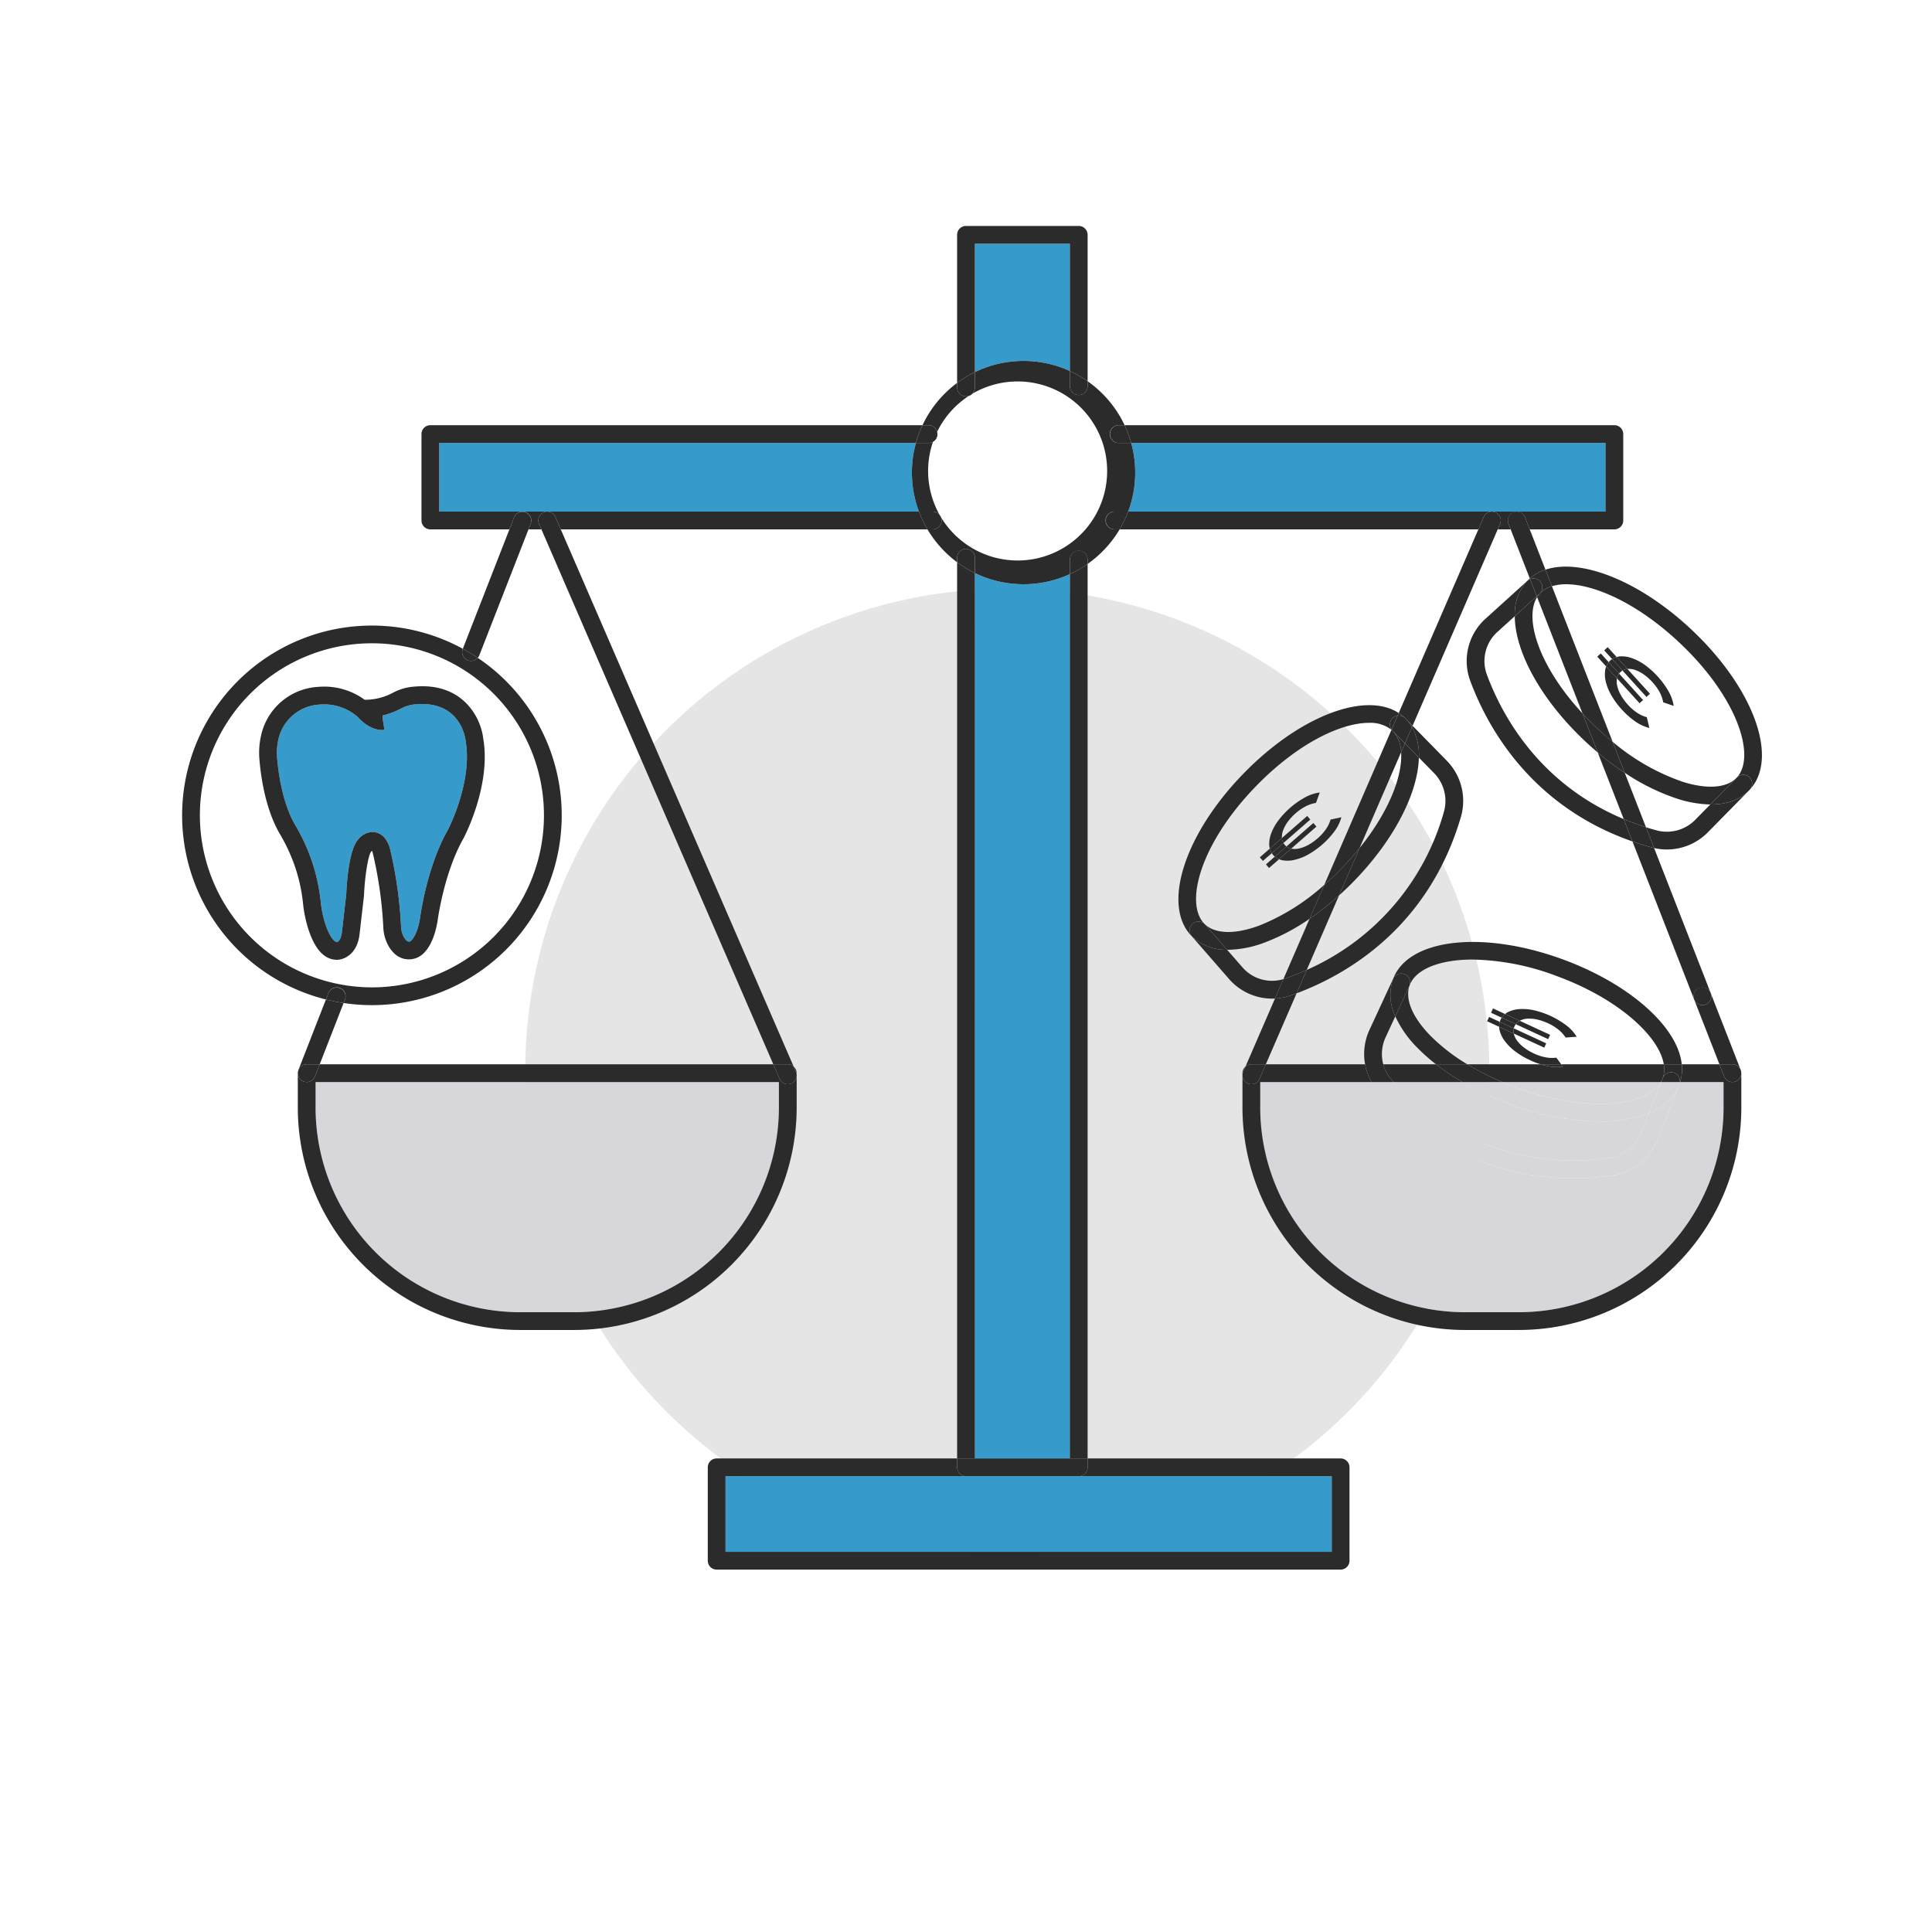 <svg xmlns="http://www.w3.org/2000/svg" viewBox="0 0 500 500"><g data-name="Layer 2"><g data-name="Layer 1"><circle cx="260.684" cy="277.109" r="124.755" style="fill:#e5e5e5"/><path d="M100.01 217.509a7.1 7.1 0 0 1 .946 2.234 110.5 110.5 0 0 1 2.836 20.002 6.2 6.2 0 0 0 .574 2.444 3.9 3.9 0 0 0 .973 1.344.8.8 0 0 0 1.05-.087c.581-.558 1.647-2.029 2.289-5.645.05-.428 1.706-13.333 7.262-23.085.031-.058 6.447-12.38 4.55-23.096-.156-1.169-1.668-10.374-13.01-9.334a9.4 9.4 0 0 0-3.595 1.033 21.4 21.4 0 0 1-4.898 1.869l.142 1.423.377 2.267c-.577.102-3.59.377-7.014-3.397.02.021-.075-.073-.407-.346a13.2 13.2 0 0 0-8.23-2.842q-.565 0-1.164.05a11.54 11.54 0 0 0-10.638 8.988 15.7 15.7 0 0 0-.328 4.895c.268 3.238 1.259 11.4 4.635 17.221a51 51 0 0 1 3.284 6.56 48.2 48.2 0 0 1 3.324 13.048 29 29 0 0 0 1.1 5.646c1.073 3.497 2.377 5.092 3.134 5.092.407-.054 1.067-.734 1.273-2.466l1.135-9.863c.152-3.5.754-11.586 3.058-14.17a4.98 4.98 0 0 1 3.794-1.994 4.31 4.31 0 0 1 3.548 2.209M276.877 377.446V148.589a28.82 28.82 0 0 1-24.578-.282v229.139ZM187.767 401.613h156.886v-19.57H187.767z" style="fill:#369bca"/><path d="M429.82 280.037h-41.048q1.723.728 3.512 1.387c18.595 6.815 33.85 4.79 37.537-1.387" style="fill:#d7d6da"/><path d="M415.498 114.633h-122.75a28.82 28.82 0 0 1-.783 17.772h123.533Z" style="fill:#369bca"/><path d="M81.67 286.669a52.99 52.99 0 0 0 52.928 52.93h14.054a52.99 52.99 0 0 0 52.93-52.93v-6.632H81.67ZM390.701 285.74a77 77 0 0 1-12.217-5.703H360.68c8.73 9.145 27.357 23.491 55.849 19.656a10.28 10.28 0 0 0 8.17-6.432l2.062-5.226a33.5 33.5 0 0 1-12.785 2.21 69 69 0 0 1-23.274-4.505" style="fill:#d7d6da"/><path d="M252.299 63.071v33.233a28.82 28.82 0 0 1 24.578-.283v-32.95Z" style="fill:#369bca"/><path d="m434.623 280.627-.006.021-5.643 14.301a14.89 14.89 0 0 1-11.833 9.3 75 75 0 0 1-10 .682c-25.244 0-41.952-13.395-50.118-22.066a14.7 14.7 0 0 1-2.083-2.828h-28.794v6.632a52.99 52.99 0 0 0 52.929 52.93h14.054a52.99 52.99 0 0 0 52.927-52.93v-6.632h-11.244c-.057.187-.108.375-.176.56q-.006.015-.013.03" style="fill:#d7d6da"/><path d="M113.677 132.405h124.147a28.8 28.8 0 0 1-.783-17.772H113.677Z" style="fill:#369bca"/><path d="M429.82 280.037a6 6 0 0 0 .487-.994l.018-.043a7 7 0 0 0 .264-3.56h-26.544l.431.587a11 11 0 0 1-3.928-.116 17 17 0 0 1-1.822-.472h-18.991a70 70 0 0 0 9.037 4.598ZM360.369 279.713c.1.106.208.216.31.324h17.805a62 62 0 0 1-6.852-4.598h-13.645a10 10 0 0 0 2.382 4.274M322.331 276.023a2.28 2.28 0 0 0-.782 1.715v.54a2.3 2.3 0 0 1 .19-.889ZM450.54 277.06a3 3 0 0 1 .071.254 2 2 0 0 0-.07-.254" style="fill:#2b2b2b"/><path d="M449.19 279.88a2.3 2.3 0 0 1-2.976-1.307l-1.224-3.134h-9.751a11.4 11.4 0 0 1-.427 4.598h11.244v6.632a52.99 52.99 0 0 1-52.927 52.93h-14.054a52.99 52.99 0 0 1-52.93-52.93v-6.632h28.795a14.6 14.6 0 0 1-1.663-4.598h-25.683l-1.638 3.78a2.3 2.3 0 0 1-2.11 1.384 2.3 2.3 0 0 1-.913-.19 2.3 2.3 0 0 1-1.384-2.126v8.382a57.59 57.59 0 0 0 57.526 57.526h14.054a57.59 57.59 0 0 0 57.525-57.526v-8.93c0-.057-.013-.11-.017-.164a2.29 2.29 0 0 1-1.447 2.304M397.802 154.536l11.744 30.09q1.85 1.997 3.965 3.983 1.884 1.764 3.835 3.357l-15.71-40.251a7 7 0 0 0-3.1 1.846 6 6 0 0 0-.734.975M422.48 217.764l15.964 40.9a2.299 2.299 0 0 1 4.283-1.67l-14.647-37.526c-.199-.046-.399-.088-.596-.142a77 77 0 0 1-5.004-1.562M413.493 194.738l6.727 17.237a69 69 0 0 0 5.76 2.114l-5.503-14.1a76 76 0 0 1-6.984-5.25M395.916 149.705a11.55 11.55 0 0 1 4.047-2.276l-4.07-10.427h-4.935ZM338.909 237.783l-6.77 15.615c.126-.039.252-.072.377-.116a69 69 0 0 0 5.667-2.268l8.347-19.254a73.5 73.5 0 0 1-7.621 6.023M347.096 224.84a78 78 0 0 0 4.759-5.362l10.754-24.806a8.3 8.3 0 0 0-2.166-5.509l-.046-.047c-.09-.087-.19-.163-.284-.244l-17.395 40.125a77 77 0 0 0 4.378-4.157M363.638 185.856l.019.016 1.917 1.959 22.036-50.829h-5.01l-20.607 47.532a10.8 10.8 0 0 1 1.623 1.299zM386.095 132.405h.048z" style="fill:#2b2b2b"/><path d="m327.594 275.44 7.964-18.372c-.521.195-1.034.382-1.527.554a14.6 14.6 0 0 1-4.065.79l-7.635 17.611a2.28 2.28 0 0 1 1.516-.583Z" style="fill:#2b2b2b"/><path d="M322.933 280.412a2.3 2.3 0 0 0 .913.19 2.3 2.3 0 0 0 2.11-1.384l1.638-3.779h-3.747a2.28 2.28 0 0 0-1.516.584l-.592 1.366a2.3 2.3 0 0 0-.19.889v.009a2.3 2.3 0 0 0 1.384 2.125M87.977 255.688a2.3 2.3 0 0 1 1.306 2.976l-.356.915a49.109 49.109 0 0 0 34.712-89.329 2.293 2.293 0 0 1-3.87-2.338l.006-.014a49.114 49.114 0 1 0-35.425 90.763l.65-1.667a2.306 2.306 0 0 1 2.977-1.307m-36.248-44.681a44.523 44.523 0 1 1 44.524 44.523 44.573 44.573 0 0 1-44.524-44.523M252.299 63.071h24.578v32.95a29 29 0 0 1 4.597 2.64V60.773a2.3 2.3 0 0 0-2.298-2.299H250a2.3 2.3 0 0 0-2.299 2.299v38.325a29 29 0 0 1 4.598-2.794ZM276.877 377.446h4.597V145.95a29 29 0 0 1-4.597 2.639ZM252.299 148.307a29 29 0 0 1-4.598-2.794v231.933h4.598ZM415.498 114.633v17.772h-29.355a2.3 2.3 0 0 1 .872.19 2.3 2.3 0 0 1 1.195 3.023l-.6 1.384h3.348l-.571-1.463a2.299 2.299 0 0 1 4.283-1.67l1.223 3.133h21.904a2.3 2.3 0 0 0 2.298-2.298v-22.37a2.3 2.3 0 0 0-2.298-2.298H291.048a28.7 28.7 0 0 1 1.7 4.597Z" style="fill:#2b2b2b"/><path d="M386.095 132.405h-94.13a29 29 0 0 1-2.205 4.597h92.84l1.392-3.212a2.29 2.29 0 0 1 2.103-1.385M391.694 132.563a2.3 2.3 0 0 0-1.307 2.976l.571 1.463h4.935l-1.223-3.133a2.306 2.306 0 0 0-2.976-1.306" style="fill:#2b2b2b"/><path d="M388.21 135.618a2.3 2.3 0 0 0-1.195-3.023 2.3 2.3 0 0 0-.872-.19h-.048a2.29 2.29 0 0 0-2.103 1.385l-1.392 3.212h5.01ZM141.617 132.405a2.3 2.3 0 0 1 2.118 1.385l1.393 3.212h94.902a29 29 0 0 1-2.206-4.597ZM243.495 133.804l.003.006Z" style="fill:#2b2b2b"/><path d="M136.037 132.563a2.3 2.3 0 0 1 1.305 2.978l-.571 1.461h3.346l-.6-1.384a2.3 2.3 0 0 1 2.079-3.213h-27.919v-17.772h123.364a28.7 28.7 0 0 1 1.7-4.597H111.379a2.3 2.3 0 0 0-2.299 2.298v22.37a2.3 2.3 0 0 0 2.3 2.298h20.455l1.223-3.135a2.306 2.306 0 0 1 2.979-1.304" style="fill:#2b2b2b"/><path d="M286.118 134.704a2.3 2.3 0 0 1 2.298-2.299h3.55a28.82 28.82 0 0 0 .782-17.772h-3.191a2.299 2.299 0 1 1 0-4.597h1.491a29.1 29.1 0 0 0-9.574-11.375v1.22a2.299 2.299 0 1 1-4.597 0v-3.86a28.82 28.82 0 0 0-24.578.283v3.973a2.299 2.299 0 0 1-4.598 0v-1.18a29.1 29.1 0 0 0-8.96 10.939h1.499a2.299 2.299 0 1 1 0 4.597h-3.199a28.8 28.8 0 0 0 .783 17.772h3.556a2.3 2.3 0 0 1 2.115 1.4 23.168 23.168 0 1 1 .003.005 2.3 2.3 0 0 1-2.118 3.192h-1.35a29.1 29.1 0 0 0 7.671 8.511v-1.17a2.299 2.299 0 1 1 4.598 0v3.964a28.82 28.82 0 0 0 24.578.282v-3.795a2.299 2.299 0 0 1 4.597 0v1.156a29.1 29.1 0 0 0 8.285-8.948h-1.343a2.3 2.3 0 0 1-2.298-2.298" style="fill:#2b2b2b"/><path d="M250 102.576a2.3 2.3 0 0 0 2.299-2.299v-3.973a29 29 0 0 0-4.598 2.794v1.18a2.3 2.3 0 0 0 2.3 2.298M276.877 99.88a2.299 2.299 0 1 0 4.597 0v-1.219a29 29 0 0 0-4.597-2.64ZM252.299 144.343a2.299 2.299 0 1 0-4.598 0v1.17a29 29 0 0 0 4.598 2.794ZM279.176 142.496a2.3 2.3 0 0 0-2.299 2.298v3.795a29 29 0 0 0 4.597-2.64v-1.155a2.3 2.3 0 0 0-2.298-2.298M287.258 112.334a2.3 2.3 0 0 0 2.299 2.299h3.191a28.7 28.7 0 0 0-1.7-4.597h-1.491a2.3 2.3 0 0 0-2.299 2.298M288.416 132.405a2.299 2.299 0 0 0 0 4.597h1.344a29 29 0 0 0 2.205-4.597ZM240.24 114.633a2.299 2.299 0 1 0 0-4.597h-1.499a28.7 28.7 0 0 0-1.7 4.597ZM243.679 134.704a2.3 2.3 0 0 0-.18-.894l-.004-.006a2.3 2.3 0 0 0-2.115-1.399h-3.556a29 29 0 0 0 2.206 4.597h1.35a2.3 2.3 0 0 0 2.299-2.298M279.176 382.043h65.477v19.57H187.767v-19.57H250a2.3 2.3 0 0 1-2.299-2.298v-2.3H185.47a2.3 2.3 0 0 0-2.299 2.3v24.166a2.3 2.3 0 0 0 2.299 2.299H346.95a2.3 2.3 0 0 0 2.3-2.299v-24.166a2.3 2.3 0 0 0-2.3-2.3h-65.477v2.3a2.3 2.3 0 0 1-2.298 2.298" style="fill:#2b2b2b"/><path d="M252.299 377.446H247.7v2.299a2.3 2.3 0 0 0 2.3 2.298h29.175a2.3 2.3 0 0 0 2.298-2.298v-2.3zM77.116 277.314a3 3 0 0 1 .071-.255 2 2 0 0 0-.071.255M204.794 280.412a2.3 2.3 0 0 1-.912.19 2.3 2.3 0 0 1-2.11-1.384l-1.639-3.779H82.737l-1.224 3.134a2.292 2.292 0 0 1-4.423-1c-.004.055-.017.109-.017.165v8.931a57.59 57.59 0 0 0 57.525 57.526h14.054a57.59 57.59 0 0 0 57.526-57.526v-8.382a2.3 2.3 0 0 1-1.384 2.125m-3.213 6.257a52.99 52.99 0 0 1-52.929 52.93h-14.054a52.99 52.99 0 0 1-52.927-52.93v-6.632h119.91ZM206.178 278.278v-.54a2.28 2.28 0 0 0-.782-1.715l.593 1.366a2.3 2.3 0 0 1 .19.889" style="fill:#2b2b2b"/><path d="M79.372 275.44h3.365l6.19-15.861a49 49 0 0 1-4.577-.918l-7.12 18.242c-.02.052-.027.104-.043.156a2.29 2.29 0 0 1 2.185-1.62M77.09 277.573a2 2 0 0 1 .026-.259 2 2 0 0 0-.026.259" style="fill:#2b2b2b"/><path d="M89.283 258.664a2.299 2.299 0 0 0-4.283-1.67l-.65 1.667c1.5.375 3.026.685 4.577.918ZM78.537 279.88a2.3 2.3 0 0 0 2.976-1.307l1.224-3.134h-3.365a2.29 2.29 0 0 0-2.185 1.62 3 3 0 0 0-.071.255 2 2 0 0 0-.026.259 2.29 2.29 0 0 0 1.447 2.306M124.052 169.585l12.719-32.583h-4.936l-12.06 30.896q1.989 1.09 3.864 2.352a2.3 2.3 0 0 0 .413-.665" style="fill:#2b2b2b"/><path d="M121.075 170.89a2.28 2.28 0 0 0 2.564-.64q-1.873-1.262-3.864-2.352l-.005.014a2.3 2.3 0 0 0 1.305 2.978M137.342 135.54a2.3 2.3 0 0 0-4.284-1.673l-1.223 3.135h4.936ZM200.133 275.44h3.747a2.28 2.28 0 0 1 1.516.583l-60.268-139.02h-5.01ZM141.617 132.405h-.021a2.3 2.3 0 0 0-2.079 3.213l.6 1.384h5.01l-1.392-3.212a2.3 2.3 0 0 0-2.118-1.385" style="fill:#2b2b2b"/><path d="m200.133 275.44 1.638 3.778a2.3 2.3 0 0 0 2.11 1.385 2.3 2.3 0 0 0 .913-.19 2.3 2.3 0 0 0 1.384-2.126v-.01a2.3 2.3 0 0 0-.19-.888l-.592-1.366a2.28 2.28 0 0 0-1.516-.584ZM99.198 239.943a10.7 10.7 0 0 0 1.034 4.256 8.3 8.3 0 0 0 2.24 2.927 5.41 5.41 0 0 0 7.104-.367c1.745-1.675 2.966-4.419 3.645-8.272.017-.125 1.607-12.532 6.748-21.556.296-.558 7.225-13.821 5.065-25.985-.607-5.09-5.162-14.419-17.842-13.247a13.7 13.7 0 0 0-5.435 1.545 15.2 15.2 0 0 1-7.297 1.852l-.095-.003a17.73 17.73 0 0 0-11.931-3.338 16.06 16.06 0 0 0-14.853 12.51 20.2 20.2 0 0 0-.438 6.34c.367 4.408 1.534 12.758 5.24 19.151a46 46 0 0 1 2.998 5.97 43.6 43.6 0 0 1 3.01 11.77 33.7 33.7 0 0 0 1.282 6.55c1.698 5.537 4.232 8.345 7.529 8.345 1.75 0 5.224-1.362 5.839-6.53l1.145-9.954q.009-.082.013-.165c.217-5.097 1.093-10.405 1.854-11.34a3 3 0 0 0 .198-.226 3 3 0 0 1 .24.664 105.7 105.7 0 0 1 2.707 19.103m-6.53-22.65c-2.304 2.585-2.906 10.672-3.058 14.17l-1.135 9.864c-.206 1.732-.866 2.412-1.273 2.466-.757 0-2.061-1.595-3.134-5.092a29 29 0 0 1-1.1-5.646 48.2 48.2 0 0 0-3.324-13.049 51 51 0 0 0-3.284-6.559c-3.376-5.821-4.367-13.983-4.635-17.22a15.7 15.7 0 0 1 .328-4.896 11.54 11.54 0 0 1 10.638-8.988q.599-.05 1.165-.05a13.2 13.2 0 0 1 8.229 2.842c.332.273.426.367.407.346 3.424 3.774 6.437 3.499 7.014 3.397l-.377-2.267-.142-1.423a21.4 21.4 0 0 0 4.897-1.87 9.4 9.4 0 0 1 3.595-1.032c11.343-1.04 12.855 8.165 13.01 9.334 1.898 10.716-4.518 23.038-4.549 23.096-5.556 9.752-7.213 22.657-7.262 23.085-.642 3.616-1.708 5.087-2.288 5.645a.8.8 0 0 1-1.05.087 3.9 3.9 0 0 1-.974-1.344 6.2 6.2 0 0 1-.574-2.444 110.5 110.5 0 0 0-2.836-20.002 7.1 7.1 0 0 0-.946-2.234 4.31 4.31 0 0 0-3.548-2.209 4.98 4.98 0 0 0-3.794 1.993M450.611 277.314a2 2 0 0 1 .026.26 2 2 0 0 0-.026-.26M441.42 259.97a2.3 2.3 0 0 1-2.976-1.306l6.546 16.775h3.365a2.29 2.29 0 0 1 2.185 1.621c-.016-.052-.023-.105-.044-.157l-7.77-19.91a2.3 2.3 0 0 1-1.306 2.977" style="fill:#2b2b2b"/><path d="M448.355 275.44h-3.365l1.224 3.133a2.292 2.292 0 0 0 4.423-.998 2 2 0 0 0-.026-.261 3 3 0 0 0-.07-.254 2.29 2.29 0 0 0-2.186-1.62M439.75 255.688a2.298 2.298 0 1 0 2.977 1.306 2.3 2.3 0 0 0-2.977-1.307M434.623 280.627q.007-.015.013-.03c.068-.185.119-.373.176-.56h-.056a2.3 2.3 0 0 1-.133.59" style="fill:#2b2b2b"/><path d="M429.82 280.037c-3.686 6.178-18.941 8.202-37.536 1.387q-1.789-.656-3.512-1.387h-10.288a77 77 0 0 0 12.217 5.703 69 69 0 0 0 23.274 4.506 33.5 33.5 0 0 0 12.785-2.21l3.156-8Z" style="fill:#d7d6da"/><path d="M404.433 248.277c-20.664-7.572-39.845-5.38-43.856 4.957a2.299 2.299 0 0 1 4.165 1.946l-3.634 7.846a27.8 27.8 0 0 0 5.837 8.264 47 47 0 0 0 4.687 4.15h8.103a49 49 0 0 1-9.51-7.37c-4.72-4.807-6.693-9.571-5.411-13.065 1.496-4.083 7.575-6.674 16.3-6.674a64.4 64.4 0 0 1 21.736 4.262c9.011 3.302 16.845 8.045 22.058 13.354 3.26 3.32 5.208 6.618 5.68 9.492h4.65c-.428-4.041-2.822-8.407-7.05-12.712-5.68-5.786-14.117-10.918-23.755-14.45M430.307 279.043a6 6 0 0 1-.486.994h.095Z" style="fill:#2b2b2b"/><path d="M388.772 280.037a70 70 0 0 1-9.037-4.598h-8.103a62 62 0 0 0 6.852 4.598ZM430.325 279l.015-.04a2.293 2.293 0 0 1 4.416 1.077h.056a11.4 11.4 0 0 0 .427-4.598h-4.65a7 7 0 0 1-.264 3.561" style="fill:#2b2b2b"/><path d="M407.142 304.93a75 75 0 0 0 10-.682 14.89 14.89 0 0 0 11.832-9.299l5.643-14.3.006-.022c-1.225 3.311-4 5.793-7.863 7.408l-2.063 5.226a10.28 10.28 0 0 1-8.17 6.432c-28.49 3.835-47.118-10.511-55.848-19.656h-5.739a14.7 14.7 0 0 0 2.083 2.828c8.166 8.67 24.874 22.066 50.119 22.066" style="fill:#d7d6da"/><path d="m358.61 268.42 2.498-5.394a12.75 12.75 0 0 1-.61-9.604c.023-.065.054-.125.079-.188l-.007.013-6.133 13.24a14.9 14.9 0 0 0-1.16 8.952h4.71a10.3 10.3 0 0 1 .622-7.018M360.369 279.713a10 10 0 0 1-2.382-4.274h-4.71a14.6 14.6 0 0 0 1.663 4.598h5.739c-.102-.108-.21-.218-.31-.324M430.321 279.013l.004-.013-.018.043z" style="fill:#2b2b2b"/><path d="M426.76 288.035c3.863-1.615 6.638-4.097 7.863-7.408a2.3 2.3 0 0 0 .133-.59h-4.84Z" style="fill:#d7d6da"/><path d="m361.108 263.026 3.634-7.846a2.299 2.299 0 0 0-4.165-1.946c-.024.063-.056.123-.08.188a12.75 12.75 0 0 0 .611 9.604M430.307 279.043l-.391.994h4.84a2.293 2.293 0 0 0-4.416-1.077l-.015.04-.004.013zM392.302 265.069l8.354 3.86.516-1.114-7.867-3.636c-.033.02-.076.028-.109.047a3 3 0 0 0-.894.843M395.195 263.643a9 9 0 0 1 2.56.197 13.8 13.8 0 0 1 2.897.993 12.6 12.6 0 0 1 2.65 1.62 9 9 0 0 1 1.884 2.06l2.86-.204a10.9 10.9 0 0 0-2.639-2.913 22.1 22.1 0 0 0-8.386-3.932 13.2 13.2 0 0 0-3.825-.309 7.6 7.6 0 0 0-3.008.812 4.4 4.4 0 0 0-.682.456l3.8 1.756a4.6 4.6 0 0 1 1.89-.536M385.374 263.179l-.515 1.116 3.115 1.44a4 4 0 0 1 .165-1.278ZM389.506 262.423l-3.116-1.44-.516 1.115 2.765 1.278a4 4 0 0 1 .867-.953" style="fill:#2b2b2b"/><path d="M391.97 265.573a3 3 0 0 1 .332-.504l-3.663-1.693a4 4 0 0 0-.293.521 4 4 0 0 0-.207.56l3.64 1.683a3 3 0 0 1 .191-.567" style="fill:#2b2b2b"/><path d="M391.739 267.378a3 3 0 0 1 .04-1.238l-3.64-1.683a4 4 0 0 0-.165 1.278l3.79 1.751c-.007-.036-.02-.072-.025-.108" style="fill:#2b2b2b"/><path d="M391.739 267.378c.006.036.018.072.026.108l7.876 3.64.515-1.114-8.376-3.872a3 3 0 0 0-.041 1.238M393.196 264.226c.033-.02.076-.028.11-.047l-3.8-1.756a4 4 0 0 0-.867.953l3.663 1.693a3 3 0 0 1 .894-.843M399.984 273.63a12.6 12.6 0 0 1-2.953-.966 13.7 13.7 0 0 1-2.63-1.564 9 9 0 0 1-1.81-1.822 4.7 4.7 0 0 1-.826-1.792l-3.79-1.751a4.4 4.4 0 0 0 .094.814 7.6 7.6 0 0 0 1.332 2.82 13.2 13.2 0 0 0 2.712 2.711 20.4 20.4 0 0 0 3.859 2.295 22 22 0 0 0 2.754 1.064h5.319l-1.265-1.722a8.6 8.6 0 0 1-2.796-.087" style="fill:#2b2b2b"/><path d="M400.548 275.91a11 11 0 0 0 3.928.117l-.431-.588h-5.319a17 17 0 0 0 1.822.472M362.609 194.672c.398 6.109-3.097 15.316-10.754 24.806l-5.325 12.282q1.967-1.771 3.862-3.714c10.54-10.838 16.588-22.92 16.811-31.979l-3.604-3.68ZM308.658 239.06a2.294 2.294 0 0 1 3.243.223l5.677 6.513c.086.001.168.01.255.01a28.2 28.2 0 0 0 9.676-1.963 53.5 53.5 0 0 0 11.4-6.06l3.81-8.786a56 56 0 0 1-16.812 10.536c-6.317 2.348-11.47 2.207-14.136-.388-5.316-5.17-1.235-20.753 13.312-35.712 10.705-11.008 21.906-16.36 29.195-16.36a8.82 8.82 0 0 1 5.835 1.8l.03-.07a2.28 2.28 0 0 1 1.557-3.591l.293-.678c-8.683-5.673-25.738.814-40.205 15.694-15.343 15.775-21.167 34.187-13.358 42.067a2.3 2.3 0 0 1 .228-3.235" style="fill:#2b2b2b"/><path d="M360.443 189.163a8.3 8.3 0 0 1 2.166 5.509l.99-2.285ZM360.37 189.089a2.3 2.3 0 0 1-.227-.285l-.03.068c.095.081.194.157.284.244ZM351.855 219.478a78 78 0 0 1-4.759 5.362 77 77 0 0 1-4.378 4.157l-3.81 8.786a73.5 73.5 0 0 0 7.622-6.023ZM363.638 185.856l-.022-.023a10.8 10.8 0 0 0-1.623-1.299l-.294.678a2.3 2.3 0 0 1 1.94.644" style="fill:#2b2b2b"/><path d="M378.074 211.456a14.88 14.88 0 0 0-3.662-14.599l-8.838-9.026-.146.336a14.83 14.83 0 0 1 1.775 7.9l3.924 4.008a10.28 10.28 0 0 1 2.538 10.082 63.34 63.34 0 0 1-35.482 40.857l-2.625 6.054c12.884-4.819 34.057-16.898 42.516-45.612M321.489 250.283l-3.911-4.487a12.76 12.76 0 0 1-9.013-3.356c-.048-.046-.089-.098-.136-.145l.006.008 9.588 11a14.82 14.82 0 0 0 11.179 5.14c.254 0 .51-.018.764-.03l2.173-5.015a10.16 10.16 0 0 1-10.65-3.115" style="fill:#2b2b2b"/><path d="m335.558 257.068 2.625-6.054a69 69 0 0 1-5.667 2.268c-.125.044-.25.077-.377.116l-2.173 5.014a14.6 14.6 0 0 0 4.065-.79c.493-.172 1.006-.36 1.527-.554M360.397 189.116l.046.047q-.015-.018-.032-.035ZM365.574 187.83l-1.917-1.958-.019-.016a10.9 10.9 0 0 1 1.79 2.311ZM317.578 245.796l-5.677-6.513a2.298 2.298 0 0 0-3.472 3.012c.047.047.088.099.136.145a12.76 12.76 0 0 0 9.013 3.356M367.203 196.067a14.83 14.83 0 0 0-1.775-7.9l-1.829 4.22ZM360.405 185.837a2.295 2.295 0 0 0-.262 2.967l1.556-3.592a2.3 2.3 0 0 0-1.294.625" style="fill:#2b2b2b"/><path d="m360.397 189.116.014.012q.015.018.032.035l3.156 3.224 1.83-4.22a10.9 10.9 0 0 0-1.79-2.31 2.3 2.3 0 0 0-1.94-.645l-1.556 3.592a2.3 2.3 0 0 0 .227.285ZM331.767 216.99c-.005-.036-.003-.075-.006-.111l-3.143 2.744a4 4 0 0 0 .516 1.18l3.022-2.64a3 3 0 0 1-.39-1.173" style="fill:#2b2b2b"/><path d="m332.156 218.164 6.951-6.068-.806-.925-6.54 5.708c.003.036.001.075.006.11a3 3 0 0 0 .389 1.175M327.624 223.704l.807.925 2.586-2.257a4 4 0 0 1-1.098-.67Z" style="fill:#2b2b2b"/><path d="M334.05 219.604a3 3 0 0 1-1.108-.541l-3.023 2.639a4 4 0 0 0 1.098.67l3.147-2.747c-.037-.008-.077-.012-.113-.021M326.032 221.88l.807.925 2.295-2.003a4 4 0 0 1-.516-1.179Z" style="fill:#2b2b2b"/><path d="m334.164 219.625 6.535-5.705-.807-.924-6.95 6.067a3 3 0 0 0 1.109.541c.036.01.076.013.113.021M343.127 214.628a12.6 12.6 0 0 1-2.09 2.302 13.4 13.4 0 0 1-2.5 1.761 8.9 8.9 0 0 1-2.4.909 4.6 4.6 0 0 1-1.973.025l-3.147 2.747a4.5 4.5 0 0 0 .783.246 7.6 7.6 0 0 0 3.117-.067 13.2 13.2 0 0 0 3.582-1.371 21.9 21.9 0 0 0 6.938-6.137 11 11 0 0 0 1.71-3.541l-2.805.607a8.6 8.6 0 0 1-1.215 2.519M332.054 214.923a9 9 0 0 1 1.226-2.254 13.6 13.6 0 0 1 2.083-2.24 12.7 12.7 0 0 1 2.56-1.76 9 9 0 0 1 2.65-.877l.98-2.695a10.8 10.8 0 0 0-3.734 1.221 22.05 22.05 0 0 0-7.01 6.054 13.2 13.2 0 0 0-1.844 3.363 7.6 7.6 0 0 0-.486 3.079 4.4 4.4 0 0 0 .139.809l3.144-2.744a4.7 4.7 0 0 1 .292-1.956" style="fill:#2b2b2b"/><path d="M332.498 218.654a3 3 0 0 1-.342-.49l-3.022 2.638a3.8 3.8 0 0 0 .785.9l3.023-2.639a3 3 0 0 1-.444-.41M435.367 202.291a56.8 56.8 0 0 1-18.021-10.325l3.131 8.023a55.4 55.4 0 0 0 13.49 6.68 29.5 29.5 0 0 0 8.667 1.523l6.824-6.94c-2.551 2.707-7.684 3.083-14.091 1.039M437.638 162.835c-13.42-12.562-28.55-18.442-37.675-15.406l1.673 4.286a12.3 12.3 0 0 1 3.667-.512c7.3 0 18.354 4.842 29.193 14.987 15.228 14.257 20.037 29.626 14.98 35.043l.035-.034a2.297 2.297 0 0 1 3.289 3.208l.026-.025c7.646-8.168.975-26.416-15.188-41.547M410.368 191.964q1.54 1.44 3.125 2.774l-3.947-10.112c-11.35-12.259-15.147-24.576-11.744-30.09l-.087-.223-5.693 5.158c.048 9.19 6.756 21.643 18.346 32.493M395.982 149.874l-.066-.169a11 11 0 0 0-.596.578 2.3 2.3 0 0 1 .662-.409" style="fill:#2b2b2b"/><path d="M395.982 149.874a2.293 2.293 0 0 1 2.419 3.819l-.686.62.087.223a6 6 0 0 1 .733-.975 7 7 0 0 1 3.1-1.846l-1.672-4.286a11.55 11.55 0 0 0-4.047 2.276ZM420.477 199.989l-3.131-8.023q-1.945-1.592-3.835-3.357-2.117-1.982-3.965-3.983l3.947 10.112a76 76 0 0 0 6.984 5.25M449.471 201.24l.005-.007-.018.018ZM442.634 208.192l-3.903 3.969a10.29 10.29 0 0 1-10.033 2.732q-1.387-.38-2.718-.804l2.1 5.379a14.7 14.7 0 0 0 3.297.382 14.92 14.92 0 0 0 10.632-4.466l10.779-10.962.012-.015c-2.372 2.516-5.803 3.792-10.01 3.792-.051 0-.106-.007-.156-.007M384.796 174.573a10.15 10.15 0 0 1 2.79-11.084l4.436-4.018a12.74 12.74 0 0 1 3.158-9.053c.045-.047.095-.088.14-.135l-.005.004-10.815 9.794a14.73 14.73 0 0 0-4.014 16.087c4.39 11.86 15.575 32.382 41.994 41.596l-2.26-5.79c-21.958-9.163-31.539-26.908-35.424-37.4" style="fill:#2b2b2b"/><path d="m420.22 211.975 2.26 5.79a77 77 0 0 0 5.004 1.56c.197.055.397.097.596.143l-2.1-5.38a69 69 0 0 1-5.76-2.113M452.76 201.172a2.297 2.297 0 0 0-3.25.027l-.034.034-.005.006-.013.012-6.824 6.94c.05.001.105.008.156.008 4.207 0 7.638-1.276 10.01-3.792a2.297 2.297 0 0 0-.04-3.235M395.18 150.418a12.74 12.74 0 0 0-3.158 9.053l5.693-5.158-1.733-4.439a2.3 2.3 0 0 0-.662.41c-.045.046-.095.087-.14.134" style="fill:#2b2b2b"/><path d="M398.4 153.693a2.293 2.293 0 0 0-2.418-3.819l1.733 4.44ZM421.073 173.13c.036-.005.074-.003.11-.007l-2.804-3.092a4 4 0 0 0-1.168.538l2.694 2.97a3 3 0 0 1 1.168-.409" style="fill:#2b2b2b"/><path d="m416.071 167.487-.908.825 2.048 2.257a4 4 0 0 1 1.168-.538ZM419.667 183.56a20.2 20.2 0 0 0 3.613 3.2 11 11 0 0 0 3.572 1.64l-.661-2.79a8.7 8.7 0 0 1-2.541-1.17 12.6 12.6 0 0 1-2.34-2.044 13.7 13.7 0 0 1-1.812-2.467 9 9 0 0 1-.953-2.384 4.64 4.64 0 0 1-.062-1.972l-2.805-3.092a4.5 4.5 0 0 0-.232.787 7.6 7.6 0 0 0 .127 3.116 13.1 13.1 0 0 0 1.438 3.555 20.4 20.4 0 0 0 2.656 3.62M414.28 169.112l-.91.825 2.307 2.544a4 4 0 0 1 .65-1.11ZM419.905 173.54l6.2 6.834.908-.825-5.83-6.426c-.036.004-.074.002-.11.007a3 3 0 0 0-1.168.41M423.142 173.375a9 9 0 0 1 2.28 1.182 13.6 13.6 0 0 1 2.278 2.043 12.7 12.7 0 0 1 1.807 2.526 9 9 0 0 1 .93 2.63l2.714.93a10.9 10.9 0 0 0-1.293-3.708 22.1 22.1 0 0 0-6.185-6.896 13.2 13.2 0 0 0-3.399-1.778 7.6 7.6 0 0 0-3.087-.428 4.4 4.4 0 0 0-.808.155l2.805 3.092a4.7 4.7 0 0 1 1.958.252" style="fill:#2b2b2b"/><path d="M418.502 175.464a3 3 0 0 1 .52-1.124l-2.694-2.97a4 4 0 0 0-.65 1.111l2.805 3.092c.007-.036.01-.074.019-.11" style="fill:#2b2b2b"/><path d="M419.42 173.892a3 3 0 0 1 .485-.353l-2.694-2.97a4 4 0 0 0-.474.366 4 4 0 0 0-.41.435l2.695 2.97a3 3 0 0 1 .399-.448M418.483 175.573l5.83 6.426.91-.825-6.2-6.834a3 3 0 0 0-.521 1.124c-.01.035-.012.073-.019.11" style="fill:#2b2b2b"/><path d="M0 0h500v500H0z" style="fill:none"/></g></g></svg>